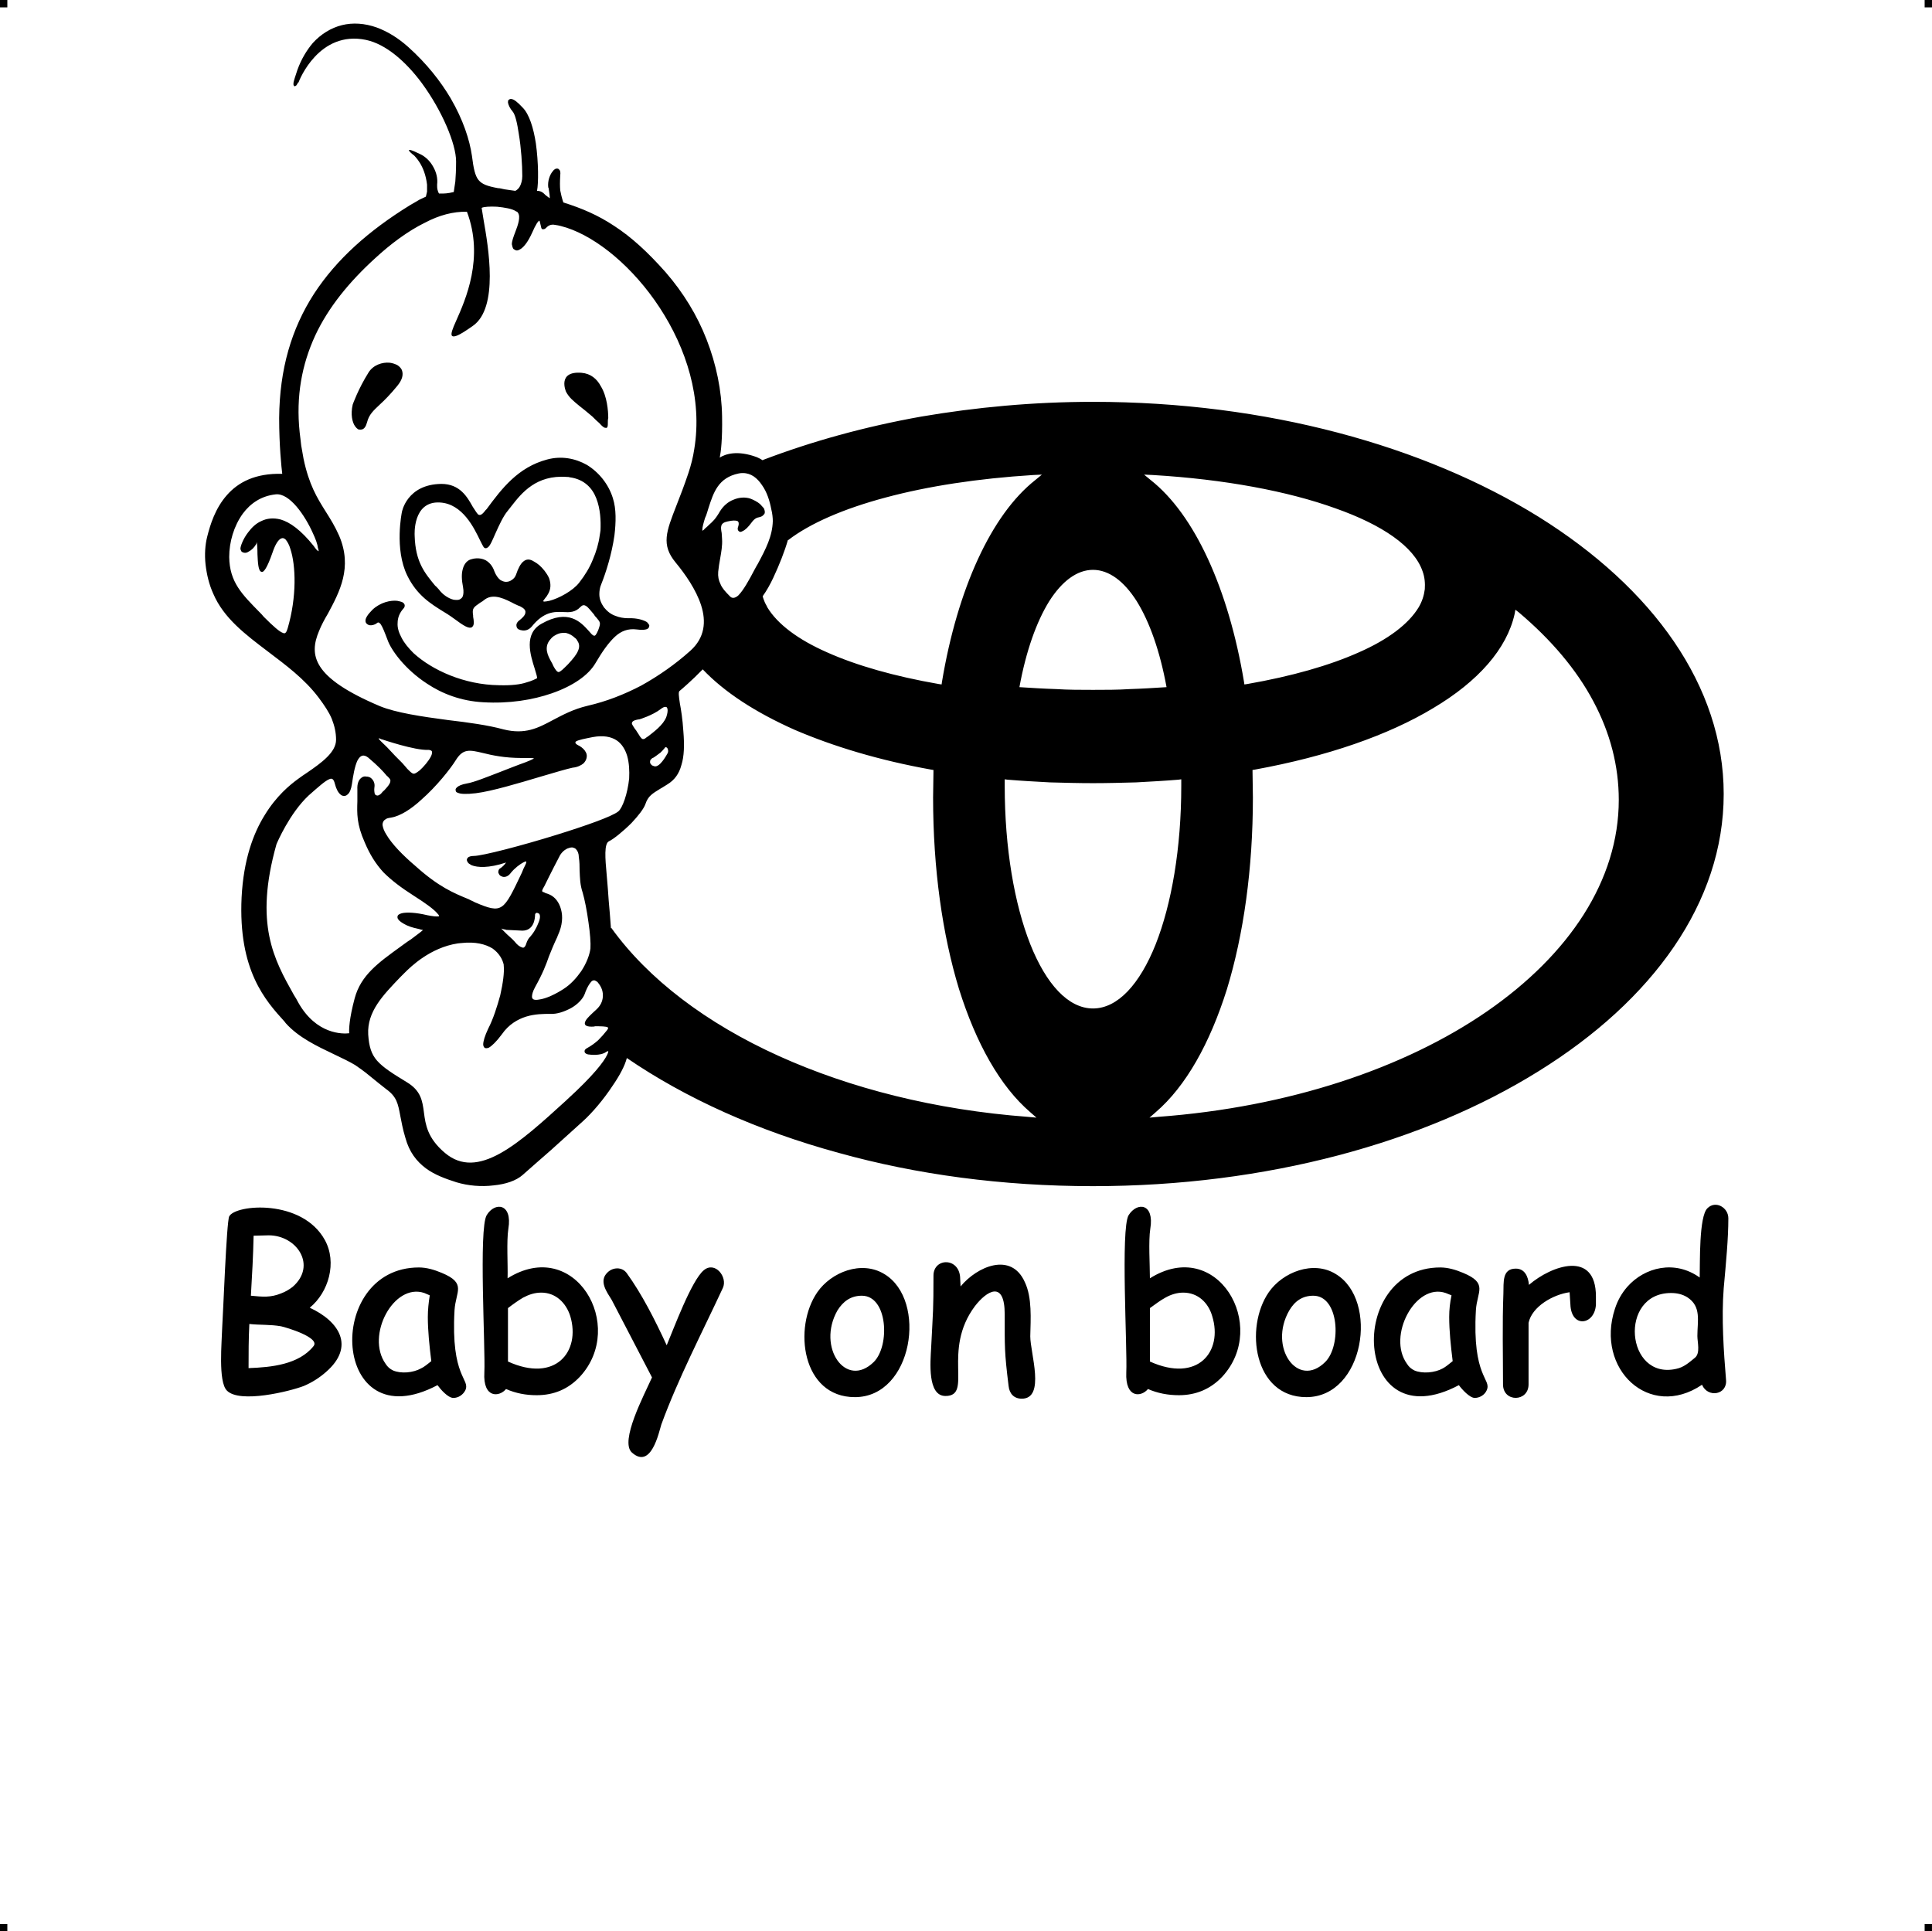 <?xml version="1.0" encoding="UTF-8"?>
<!DOCTYPE svg PUBLIC "-//W3C//DTD SVG 1.1//EN" "http://www.w3.org/Graphics/SVG/1.1/DTD/svg11.dtd">
<!-- Creator: CorelDRAW X7 -->
<?xml-stylesheet href="baby-toyota.css" type="text/css"?>
<svg xmlns="http://www.w3.org/2000/svg" xml:space="preserve" width="4.994in" height="4.993in" version="1.1" style="shape-rendering:geometricPrecision; text-rendering:geometricPrecision; image-rendering:optimizeQuality; fill-rule:evenodd; clip-rule:evenodd"
viewBox="0 0 4990 4989"
 xmlns:xlink="http://www.w3.org/1999/xlink">
 <g id="Layer_x0020_1">
  <g id="_806031632">
   <rect class="fil0" width="18.958" height="19.065"/>
   <rect class="fil0" x="4971" width="18.958" height="19.065"/>
   <rect class="fil0" y="4970" width="18.958" height="19.065"/>
   <rect class="fil0" x="4971" y="4970" width="18.958" height="19.065"/>
  </g>
  <g id="_806027312">
   <path class="fil1" d="M785 3580c-36,14 -166,46 -199,12 -23,-23 -13,-126 -12,-165 2,-26 11,-271 18,-285 16,-31 188,-46 247,61 32,58 10,135 -39,175 76,35 118,100 42,166l0 0c-17,15 -36,27 -57,36l0 0zm-91 -389l-39 1c-1,52 -4,103 -7,155 31,3 51,5 78,-6l0 0c11,-4 21,-10 30,-17l0 0c63,-55 11,-133 -62,-133zm32 235c-28,-5 -55,-3 -82,-6 -2,39 -2,76 -2,114 58,-2 130,-9 168,-57 17,-22 -70,-48 -84,-51zm445 185c-14,0 -33,-22 -41,-33 -274,145 -295,-304 -48,-304 20,0 40,6 59,14l0 0c65,27 36,48 33,96l0 0c-10,175 41,177 28,207 -6,12 -18,20 -31,20zm-66 -209c0,-19 2,-37 5,-56l-14 -6c-79,-27 -152,110 -100,183l0 0c5,8 11,13 19,17l0 0c21,9 52,6 72,-5l0 0c9,-4 18,-12 27,-19 -5,-40 -9,-79 -9,-114zm281 202c-28,0 -54,-5 -79,-16 -17,21 -60,25 -56,-43 3,-62 -15,-371 6,-406 21,-35 67,-31 56,35 -5,32 -1,93 -2,128 174,-109 308,123 187,254l0 0c-30,32 -67,48 -112,48zm12 -265c-17,0 -32,5 -47,13l0 0c-12,7 -26,17 -39,27l0 138c123,56 188,-26 161,-117 -11,-35 -38,-61 -75,-61zm469 -12c-53,114 -116,235 -159,353l0 0c-6,19 -26,117 -76,72 -32,-29 32,-149 52,-194l-104 -200c-13,-21 -34,-49 -11,-71l0 0c14,-14 38,-15 50,2l0 0c39,54 72,119 103,186 17,-40 64,-168 96,-194 29,-24 62,18 49,46zm341 282c-137,0 -160,-180 -97,-271l0 0c36,-52 114,-83 173,-47 112,67 74,318 -76,318zm18 -262c-28,0 -48,14 -63,38l0 0c-54,95 22,204 94,133 42,-42 36,-171 -31,-171zm413 266c-20,0 -32,-13 -34,-33l0 0c-11,-89 -10,-101 -10,-185 0,-90 -47,-60 -77,-21l0 0c-86,115 -4,232 -76,232 -47,0 -39,-88 -37,-125 5,-100 6,-94 6,-186 0,-47 69,-48 69,9l1 19c43,-52 131,-90 166,-11l0 0c19,40 15,95 14,140l0 0c0,43 40,161 -22,161zm406 -9c-28,0 -55,-5 -80,-16 -17,21 -59,25 -56,-43 3,-62 -15,-371 6,-406 22,-35 67,-31 56,35 -5,32 -1,93 -1,128 174,-109 308,123 187,254l0 0c-30,32 -68,48 -112,48zm11 -265c-16,0 -32,5 -46,13l0 0c-13,7 -26,17 -40,27l0 138c124,56 189,-26 161,-117 -10,-35 -37,-61 -75,-61zm318 270c-136,0 -160,-180 -97,-271l0 0c36,-52 115,-83 173,-47 112,67 74,318 -76,318zm18 -262c-28,0 -48,14 -62,38l0 0c-55,95 22,204 93,133 42,-42 36,-171 -31,-171zm417 264c-13,0 -33,-22 -41,-33 -273,145 -294,-304 -48,-304 20,0 40,6 59,14l0 0c65,27 36,48 33,96l0 0c-10,175 41,177 28,207 -5,12 -18,20 -31,20zm-66 -209c0,-19 2,-37 6,-56l-15 -6c-78,-27 -152,111 -100,183l0 0c5,8 11,13 19,17l0 0c21,9 53,6 73,-5l0 0c8,-4 17,-12 26,-19 -5,-40 -9,-79 -9,-114zm379 -32c-3,53 -64,62 -66,-1l-2 -31c-43,6 -97,37 -106,79l0 159 0 0c0,46 -66,47 -66,0 0,-79 -2,-155 1,-235l0 0c1,-28 -4,-64 32,-64 23,0 32,20 34,42 58,-50 173,-91 173,30l0 21zm330 -42c-6,77 0,163 6,236l0 0c4,39 -47,48 -62,13 -136,92 -276,-41 -225,-196 7,-22 18,-41 32,-57l0 0c45,-51 123,-70 187,-24 1,-39 -2,-158 20,-179 21,-21 54,-2 54,26 0,53 -6,114 -12,181l0 0zm-136 12c-136,0 -117,225 13,196 20,-4 33,-16 49,-29l0 0c14,-12 6,-40 6,-56 0,-39 11,-76 -26,-100 -13,-8 -27,-11 -42,-11z"/>
   <path class="fil1" d="M2004 1220c-1,-1 -1,-2 -2,-3l2 3zm-412 1327l0 0zm-2 1l0 0zm2322 -962c-20,90 -94,174 -210,243 -116,70 -274,125 -461,159l0 0 -6 1 1 71 0 0c0,184 -24,354 -67,495 -44,140 -106,251 -184,318l-16 14 22 -2c339,-25 637,-126 849,-272 213,-147 341,-339 341,-547 0,-87 -22,-173 -66,-255 -43,-81 -108,-158 -192,-229l-9 -7 -2 11zm-1317 435l0 9c0,161 25,305 66,409 41,103 98,166 162,166 64,0 121,-63 162,-166 41,-104 66,-248 66,-409l0 0 0 -17 -7 1c-36,3 -73,5 -110,7 -37,1 -74,2 -111,2 -37,0 -74,-1 -111,-2 -37,-2 -74,-4 -110,-7l-7 -1 0 8zm-1016 376c95,132 245,246 433,331 184,83 403,139 643,157l22 2 -16 -14c-78,-67 -140,-178 -184,-318 -43,-141 -67,-311 -67,-495l0 0 1 -71 -6 -1c-134,-24 -253,-60 -353,-103 -101,-45 -181,-97 -237,-156 -27,28 -55,52 -60,56 -3,3 -2,12 1,32 3,16 7,40 9,72 3,36 2,65 -5,87 -6,23 -18,39 -36,50 -7,4 -12,8 -18,11 -21,13 -32,19 -39,40 -4,12 -19,31 -36,49 -22,22 -47,42 -58,47 -13,6 -10,44 -6,87 1,11 2,24 3,36 1,18 3,40 5,63 1,13 2,26 3,39l1 -1zm391 -857l0 1c1,4 3,9 5,14 2,5 5,9 7,14l0 0c26,43 79,83 154,116 76,34 174,62 289,82l0 0 7 1 1 -7c20,-120 52,-228 93,-317 41,-89 91,-159 148,-204l17 -14 -22 1c-144,9 -273,29 -381,58 -109,29 -196,67 -252,110l-1 0c-8,28 -22,64 -38,98 -8,17 -17,33 -27,47zm0 -351l1 -1c126,-48 263,-86 409,-112 141,-24 289,-38 443,-38 449,0 856,114 1151,297 295,184 478,437 478,716 0,280 -183,533 -478,716 -295,184 -702,297 -1151,297 -234,0 -456,-30 -657,-86 -209,-57 -395,-141 -547,-245 -5,20 -19,46 -37,72 -23,35 -52,69 -75,90 -21,19 -53,48 -83,75 -30,26 -58,51 -74,65 -17,15 -44,24 -75,27 -32,4 -66,1 -96,-8 -28,-9 -56,-19 -79,-36 -24,-18 -43,-42 -53,-79 -7,-23 -10,-41 -13,-56 -6,-32 -9,-50 -37,-70 -17,-13 -26,-21 -35,-28l0 0c-11,-9 -20,-17 -45,-34 -15,-9 -34,-18 -55,-28 -42,-20 -91,-43 -124,-80l-3 -4c-49,-54 -120,-132 -111,-321 5,-97 30,-165 60,-213 30,-49 64,-77 86,-93 7,-5 15,-11 23,-16 38,-26 75,-53 75,-85 0,-19 -4,-36 -11,-54 -7,-17 -19,-35 -34,-55 -37,-49 -85,-84 -131,-119 -58,-44 -114,-86 -141,-149 -11,-24 -17,-50 -20,-75 -3,-27 -1,-52 4,-72 8,-32 21,-74 51,-108 29,-33 73,-57 143,-55 -2,-16 -8,-73 -8,-144 1,-127 32,-231 90,-321 58,-89 141,-163 248,-229 9,-5 17,-10 24,-14 7,-3 12,-6 17,-8 1,-4 2,-8 3,-13 0,-6 0,-12 0,-18 -6,-52 -33,-74 -33,-75l0 0c-2,-1 -38,-30 15,-4 13,6 26,18 34,33 8,14 12,30 10,46 0,5 0,9 1,13 1,4 2,7 4,10 1,0 3,0 5,0l0 0c8,0 17,0 33,-4 1,-6 2,-15 4,-27 1,-13 2,-30 2,-52 0,-45 -36,-131 -89,-203 -41,-55 -92,-100 -144,-111 -121,-25 -172,104 -174,110l0 0 0 0 -1 0c-2,4 -4,7 -5,8 -4,3 -6,2 -7,-2l0 0c0,-2 0,-3 0,-5 1,-6 5,-18 10,-33 10,-28 24,-51 40,-70 21,-23 47,-39 75,-46 28,-7 59,-5 90,6 27,10 54,26 81,50 48,43 84,89 110,133 32,55 49,107 55,149 4,32 8,51 17,62 9,11 23,16 50,21 6,0 11,2 17,3 9,1 18,3 28,4 4,-2 9,-6 12,-12 3,-6 6,-15 6,-26 0,-30 -3,-73 -9,-109 -4,-27 -9,-50 -16,-58 -7,-8 -11,-17 -12,-23 0,-3 0,-6 2,-7 2,-2 5,-3 8,-2 6,1 15,8 28,22 17,17 28,53 34,92 7,50 7,104 3,123 11,0 16,5 22,11 3,2 6,5 11,8 0,-6 -1,-14 -3,-26l-1 -2c-2,-16 4,-33 12,-42 2,-3 5,-5 7,-6 4,-1 7,-1 9,2 3,2 4,7 3,15 -1,17 -1,28 0,39 2,10 4,19 8,31 48,15 90,33 132,61 43,28 85,66 132,119 46,53 82,112 106,174 25,64 39,132 40,199 1,59 -3,91 -6,106 14,-9 45,-20 96,-1 5,2 10,5 15,8zm1002 51c57,45 107,115 148,204 41,89 73,197 93,317l1 7 7 -1 0 0c115,-20 213,-48 289,-82 75,-33 128,-73 154,-116 9,-15 14,-31 16,-47 1,-15 0,-31 -6,-47 -22,-63 -103,-119 -225,-162 -122,-44 -286,-75 -472,-86l-22 -1 17 14zm-36 313c-33,-52 -72,-81 -113,-81 -41,0 -80,29 -113,81 -33,53 -60,129 -77,222 31,2 63,4 95,5 31,2 63,2 95,2 32,0 64,0 95,-2 32,-1 64,-3 95,-5 -17,-93 -44,-169 -77,-222zm-1513 155c3,5 5,9 6,12 6,11 10,16 14,16 5,-1 12,-8 24,-20 13,-14 22,-25 26,-35 4,-9 4,-18 -2,-26 -1,-3 -4,-6 -7,-8 -6,-6 -14,-10 -22,-12 -9,-1 -18,0 -28,6 -4,2 -8,5 -12,10 -19,21 -6,44 1,57zm-287 -410c-71,-4 -65,85 -65,85l0 1c2,68 26,96 53,129 3,2 5,5 9,9 11,15 26,24 38,27 6,1 11,1 15,0 4,-2 7,-4 9,-8 2,-5 3,-13 1,-24 -4,-20 -4,-35 -1,-46 4,-17 14,-24 21,-26 6,-2 22,-6 38,2 9,5 18,14 23,29 4,10 9,17 15,22 5,3 10,5 15,5 6,0 11,-2 15,-5 5,-3 9,-8 11,-14 5,-15 11,-27 18,-33 8,-7 17,-8 29,0 4,2 8,5 13,9 9,8 19,20 25,33 5,14 6,29 -4,44 -1,2 -3,5 -5,7 -4,5 -6,8 -6,9l0 0c0,0 1,1 3,1 3,0 8,-1 13,-2 24,-6 61,-26 77,-47 15,-19 27,-39 35,-59 9,-21 15,-41 18,-63 1,-4 1,-8 2,-13 1,-24 0,-55 -11,-83 -10,-26 -31,-49 -68,-54l0 0c-3,-1 -5,-1 -8,-1 -79,-6 -117,42 -142,74 -4,5 -8,10 -11,14 -11,13 -22,37 -31,57 -8,18 -14,33 -20,37 -4,3 -8,3 -11,-1 -2,-3 -5,-9 -9,-17 -15,-31 -45,-95 -104,-98zm-98 25c0,-1 13,-72 102,-73 48,0 67,34 81,59l0 0c6,9 10,16 14,20 5,3 10,1 19,-11l3 -3c39,-53 81,-108 156,-128 37,-10 73,-3 103,14 31,19 56,50 67,86 9,28 8,62 4,96 -7,49 -22,96 -34,126 -4,9 -5,18 -5,26 0,13 5,24 12,34 8,10 18,18 30,22 10,4 21,6 33,6 23,-1 40,5 48,10 3,3 5,6 6,8 0,4 -1,7 -4,9 -5,3 -14,4 -28,2 -23,-3 -41,4 -57,19 -17,16 -33,39 -50,68 -18,31 -58,59 -113,78 -49,17 -110,27 -177,23 -57,-3 -106,-22 -145,-48 -57,-37 -93,-87 -102,-113 -8,-21 -13,-34 -18,-41 -4,-5 -7,-5 -10,-2 -5,4 -13,6 -19,5 -3,-1 -5,-2 -7,-4 -2,-2 -3,-4 -3,-8 0,-6 5,-15 18,-28 20,-19 47,-25 64,-23 5,1 9,2 12,3 4,2 6,4 7,7 1,3 0,7 -3,10 -10,11 -15,24 -15,37 -1,12 3,25 10,38 7,14 18,27 31,40 48,44 131,82 221,83 32,1 55,-2 70,-7 15,-4 24,-9 28,-11 1,-2 -2,-12 -6,-25 -11,-35 -29,-90 18,-116 69,-39 101,-4 121,18 6,7 10,12 14,13 3,1 6,-2 11,-14 7,-19 6,-20 -4,-32 -2,-2 -5,-5 -7,-9 -9,-10 -15,-19 -21,-22 -5,-3 -9,-2 -14,3 -13,14 -28,14 -44,13 -23,-1 -50,-2 -82,38 -8,9 -18,11 -26,9l0 0c-3,0 -6,-2 -9,-3l0 0c-2,-2 -4,-5 -4,-8 -1,-4 1,-10 8,-15 9,-7 15,-14 15,-20 1,-6 -4,-11 -14,-16 -4,-1 -9,-4 -14,-6 -23,-12 -53,-28 -76,-12 -5,4 -9,7 -13,9 -17,12 -21,14 -18,33l0 3c2,11 3,20 -1,25l0 0c-5,7 -16,4 -40,-14 -11,-8 -22,-16 -34,-23 -34,-21 -70,-43 -95,-94 -34,-69 -14,-164 -14,-164l0 0zm424 -311c0,0 -24,-54 40,-49 24,2 40,16 50,35 16,26 19,63 19,82 -1,3 -1,6 -1,8 0,13 0,19 -7,17l0 0c-3,0 -8,-4 -15,-12 -5,-4 -11,-10 -18,-17 -14,-12 -24,-20 -33,-27 -17,-14 -27,-22 -35,-37l0 0zm-551 33c0,0 14,-40 41,-83 12,-19 35,-27 55,-25 7,1 13,3 19,6 5,3 10,8 12,13 4,11 2,24 -12,41 -18,22 -33,37 -45,48 -17,16 -28,26 -33,46 -3,11 -7,16 -12,18 -4,1 -7,1 -11,0 -3,-2 -5,-4 -8,-8 -7,-10 -12,-30 -6,-56l0 0zm1008 177c-3,0 -7,0 -11,1 -53,11 -65,49 -78,89 -3,9 -5,18 -9,26 -4,13 -7,24 -7,30 0,2 0,2 0,3 2,-1 4,-2 6,-5 5,-4 8,-7 11,-10 10,-9 17,-15 29,-36 9,-14 21,-24 34,-29 16,-7 32,-7 44,-3 8,3 18,8 25,14 4,4 7,8 10,11 2,5 3,9 2,13 -1,1 -1,2 -2,3 -4,5 -8,6 -12,7 -6,1 -12,3 -20,14 -8,11 -16,19 -23,22 -2,1 -4,2 -6,2 -3,-1 -5,-2 -6,-5 -1,-2 -1,-5 1,-10l0 0c2,-7 1,-11 -2,-13 -5,-2 -13,-2 -26,1 -19,4 -18,14 -15,30 0,5 1,10 1,16 1,16 -2,33 -5,50 -2,11 -4,23 -5,34 -1,12 1,22 6,32 4,10 12,19 24,31 6,7 14,5 22,-2 13,-13 28,-40 41,-65 2,-4 4,-7 6,-11l3 -5c21,-39 38,-72 39,-111 0,-8 -1,-19 -4,-31 -4,-21 -11,-44 -24,-62 -12,-18 -28,-31 -49,-31zm-475 992c-17,32 -38,75 -38,75l0 0c-6,10 -7,13 -4,15 1,0 4,1 7,3 3,1 7,2 11,4l0 0 0 0 0 0c13,6 24,19 29,38 5,18 4,41 -8,67l0 0 -1 2 0 1c-10,21 -16,36 -22,51 -8,23 -16,44 -36,80 -6,11 -8,19 -8,25 0,3 2,6 5,7 3,1 8,1 13,0 18,-2 43,-14 63,-27 19,-12 34,-29 46,-46 14,-21 22,-43 24,-59 1,-14 -1,-40 -5,-67 -4,-30 -10,-60 -15,-77 -7,-21 -7,-37 -8,-58 0,-10 0,-21 -2,-34 0,-9 -3,-16 -7,-20 -2,-3 -6,-4 -10,-5 -4,0 -8,1 -13,3 -8,4 -16,11 -21,22zm-399 299c-2,2 -4,4 -5,5l-6 6 0 0c-45,47 -86,89 -83,148 2,31 8,51 23,68 16,18 40,33 76,55 37,22 41,48 45,79 4,31 9,66 54,104 85,72 189,-22 314,-136l0 0 2 -2c68,-62 95,-98 103,-115 2,-4 3,-7 3,-9 0,-1 0,-1 0,-1 -1,0 -3,1 -5,2 -10,8 -31,9 -44,7 -3,0 -6,-1 -8,-2 -3,-2 -5,-4 -4,-8 0,-2 3,-5 7,-7 11,-6 20,-13 28,-20 8,-8 16,-17 23,-26 3,-4 3,-6 2,-7 -4,-3 -19,-3 -33,-3 -3,1 -6,1 -9,1 -17,0 -21,-6 -15,-16 4,-7 14,-16 27,-28 11,-10 16,-21 17,-33 1,-13 -3,-25 -12,-36 -2,-3 -4,-4 -6,-5 -3,-2 -5,-2 -8,-1 -3,1 -5,4 -8,8l0 0c-5,7 -10,18 -13,27 -5,13 -19,27 -35,36 -17,9 -36,16 -54,15 -17,0 -39,0 -62,7 -22,7 -45,20 -63,46 -14,19 -26,30 -33,34 -4,2 -8,2 -11,1 -2,-2 -4,-5 -4,-9 0,-8 4,-22 13,-41 13,-25 23,-57 31,-86 7,-31 11,-60 9,-77 0,0 0,-1 0,-2 -3,-14 -12,-30 -29,-42 -18,-11 -44,-18 -80,-14 -4,0 -7,1 -10,1 -71,11 -121,60 -137,76zm262 -111c-1,-1 -2,-1 -2,-1l-1 0c-7,-1 -9,-3 -9,-2 0,0 6,6 14,14 6,6 14,12 20,19 7,9 14,14 19,15 1,1 3,1 4,1 1,-1 2,-1 3,-2 1,-1 3,-4 4,-8 3,-9 6,-14 11,-19 6,-7 13,-16 21,-36 5,-12 4,-19 2,-22 -1,-1 -2,-2 -3,-2 -2,-1 -3,-1 -4,-1 -2,1 -3,1 -3,2l0 0 -1 2 0 0c0,11 -3,42 -33,42 -23,-1 -37,-2 -42,-2zm-510 -347c-49,46 -81,121 -83,126 -58,206 -6,298 45,389l0 0c4,6 8,13 11,19 47,84 116,82 132,80 -1,-9 0,-38 14,-90 16,-60 61,-92 119,-134 5,-4 10,-7 18,-13l9 -6c21,-16 30,-22 30,-24 0,0 -3,0 -9,-2 -8,-2 -20,-4 -33,-10 -12,-6 -19,-11 -22,-16 -2,-3 -2,-7 0,-10 2,-2 6,-4 10,-5 12,-3 36,-2 65,5 15,3 25,4 30,3 1,0 1,0 1,0 0,-2 -1,-4 -4,-7 -9,-11 -31,-27 -61,-46 -33,-21 -58,-40 -79,-61 -20,-22 -35,-46 -48,-77 -21,-47 -20,-75 -19,-106 0,-9 0,-19 0,-30 -1,-17 4,-27 12,-32 3,-2 7,-3 11,-2 4,0 8,1 11,3 7,5 12,14 10,25 -1,7 0,13 1,17 1,1 2,3 3,3 2,1 3,1 5,1 3,-1 7,-3 10,-7 2,-3 5,-5 7,-7 10,-11 20,-22 13,-30 -2,-2 -4,-5 -7,-7 -10,-12 -22,-25 -48,-47 -13,-10 -21,-5 -28,8 -7,15 -11,39 -14,60 -2,14 -6,23 -11,27 -3,3 -6,4 -9,4 -4,0 -7,-1 -10,-4 -6,-5 -11,-15 -14,-27 -3,-12 -7,-16 -15,-12 -10,4 -27,19 -53,42zm909 -111c-8,6 -16,12 -18,13l0 0c-4,1 -6,4 -8,6l0 0c-1,2 -1,4 -1,6 0,2 1,4 3,6 1,2 4,3 7,4 5,2 11,-1 16,-6 7,-7 13,-16 18,-25 4,-6 3,-11 1,-15 0,0 -1,-1 -2,-2 0,0 -1,-1 -2,-1l0 0c-1,0 -3,1 -3,2 -3,4 -7,8 -11,12zm0 -112c-21,16 -54,26 -54,26l0 0c-16,2 -20,6 -20,11 1,4 5,9 8,14 2,2 4,5 5,7 1,2 3,4 4,6 2,3 4,7 6,9 3,4 6,6 12,2 2,-2 4,-3 7,-5 14,-11 39,-29 47,-50 3,-9 4,-16 3,-21l0 0c-1,-2 -1,-3 -2,-4l0 0c-1,-1 -3,-1 -4,-1 -3,0 -7,2 -12,6zm-600 105c-34,2 -119,-27 -119,-27l-1 0c-4,-2 -7,-3 -8,-3 0,2 3,5 7,9 6,6 13,12 22,22 8,9 18,19 32,33 5,6 10,11 13,15 16,16 16,16 32,4 10,-9 23,-24 29,-36 2,-4 3,-8 3,-10 0,-3 -1,-4 -2,-5 -2,-1 -5,-2 -8,-2zm141 8c-34,-8 -51,-12 -70,19 -13,21 -49,67 -89,102 -26,24 -54,42 -78,46 -7,1 -12,2 -15,5 -5,3 -7,8 -7,14 1,7 4,16 10,25 14,24 42,53 75,81 60,54 99,70 138,86 5,3 11,5 16,8 71,30 73,24 121,-77 2,-6 5,-12 8,-18 3,-6 4,-9 3,-11 0,0 0,0 0,0 -1,0 -3,1 -6,2 -10,5 -24,16 -33,27l0 0c-7,10 -15,12 -21,11 -3,-1 -6,-2 -8,-4 -2,-2 -3,-5 -4,-7 0,-5 1,-9 5,-11 5,-3 12,-10 15,-15l0 0c-45,15 -74,13 -89,7 -5,-3 -9,-5 -10,-8 -3,-4 -3,-8 0,-11l0 0c2,-3 8,-5 16,-5 21,0 122,-26 215,-55 74,-23 142,-47 158,-60 11,-9 24,-46 28,-85 1,-20 0,-40 -5,-58 -5,-17 -14,-32 -28,-41 -14,-9 -34,-13 -61,-8 -20,4 -36,7 -43,11 -4,3 -2,7 9,12 8,5 13,10 16,16 3,5 3,10 2,15 -1,5 -4,10 -8,14 -6,5 -16,10 -28,11 -14,3 -45,12 -82,23 -57,17 -127,38 -168,43 -25,3 -40,2 -46,-1 -4,-1 -6,-3 -6,-6 -1,-3 0,-5 3,-8 4,-4 13,-8 25,-10 19,-3 53,-17 87,-30 17,-7 34,-13 49,-19 23,-8 36,-14 38,-16 0,-1 -10,-1 -31,-1 -45,0 -77,-7 -101,-13zm-149 -1370c-45,22 -90,56 -129,92 -67,61 -121,127 -155,200 -34,74 -50,156 -40,250 1,11 3,22 4,34 2,11 4,22 6,34 14,67 35,101 57,136 12,19 24,38 35,63 35,82 1,145 -29,201 -9,15 -17,30 -23,45 -26,62 -18,120 157,194 41,17 108,27 176,36 51,6 103,13 143,24 56,14 89,-3 128,-24 25,-13 52,-28 90,-37 48,-11 94,-29 138,-52 45,-25 88,-55 127,-90 38,-34 41,-76 28,-117 -13,-41 -42,-82 -66,-111 -38,-46 -24,-80 2,-147l0 0c9,-23 20,-51 31,-84 7,-21 12,-41 15,-61 22,-132 -21,-262 -89,-366 -68,-104 -161,-181 -241,-207 -10,-3 -20,-6 -29,-7 -13,-3 -20,4 -24,8l0 0c-2,2 -4,3 -6,3 -4,1 -6,-1 -7,-8 -2,-7 -3,-14 -4,-14 -3,1 -9,9 -19,32 -10,22 -20,35 -29,41 -3,2 -7,4 -10,4 -3,0 -6,-2 -9,-4 -2,-3 -3,-7 -4,-12 0,-8 4,-19 9,-32 7,-18 14,-39 7,-49 -1,-2 -2,-3 -5,-4 -10,-7 -30,-10 -49,-12 -18,-1 -35,0 -40,3 0,0 0,0 0,0l0 0c0,1 2,13 5,31 12,69 40,227 -28,274 -34,24 -49,31 -54,25 -3,-5 2,-18 11,-38 24,-54 73,-163 28,-282 -35,-1 -72,9 -108,28zm-367 1060c6,3 9,-2 12,-12 24,-82 21,-163 7,-205 -3,-11 -8,-19 -12,-24 -4,-4 -8,-5 -12,-3 -7,3 -15,15 -22,36 -14,40 -23,53 -29,50 -8,-2 -9,-24 -10,-45 0,-15 -1,-30 -2,-31 -1,0 0,2 -1,4 -5,9 -12,16 -20,20l0 0c-3,2 -6,3 -9,3l0 0c-3,0 -6,-1 -9,-3 -1,-2 -3,-5 -3,-8 0,-5 6,-24 20,-42 9,-12 20,-23 34,-29 14,-7 31,-9 50,-4 24,7 52,27 85,68 6,9 10,13 13,14 0,0 0,-4 -2,-9 -1,-10 -6,-23 -13,-38 -20,-45 -60,-104 -96,-100 -37,4 -65,23 -85,50 -23,32 -35,73 -35,112 1,65 33,96 79,143 3,3 7,7 10,11 26,26 41,39 50,42z"/>
  </g>
 </g>
</svg>
